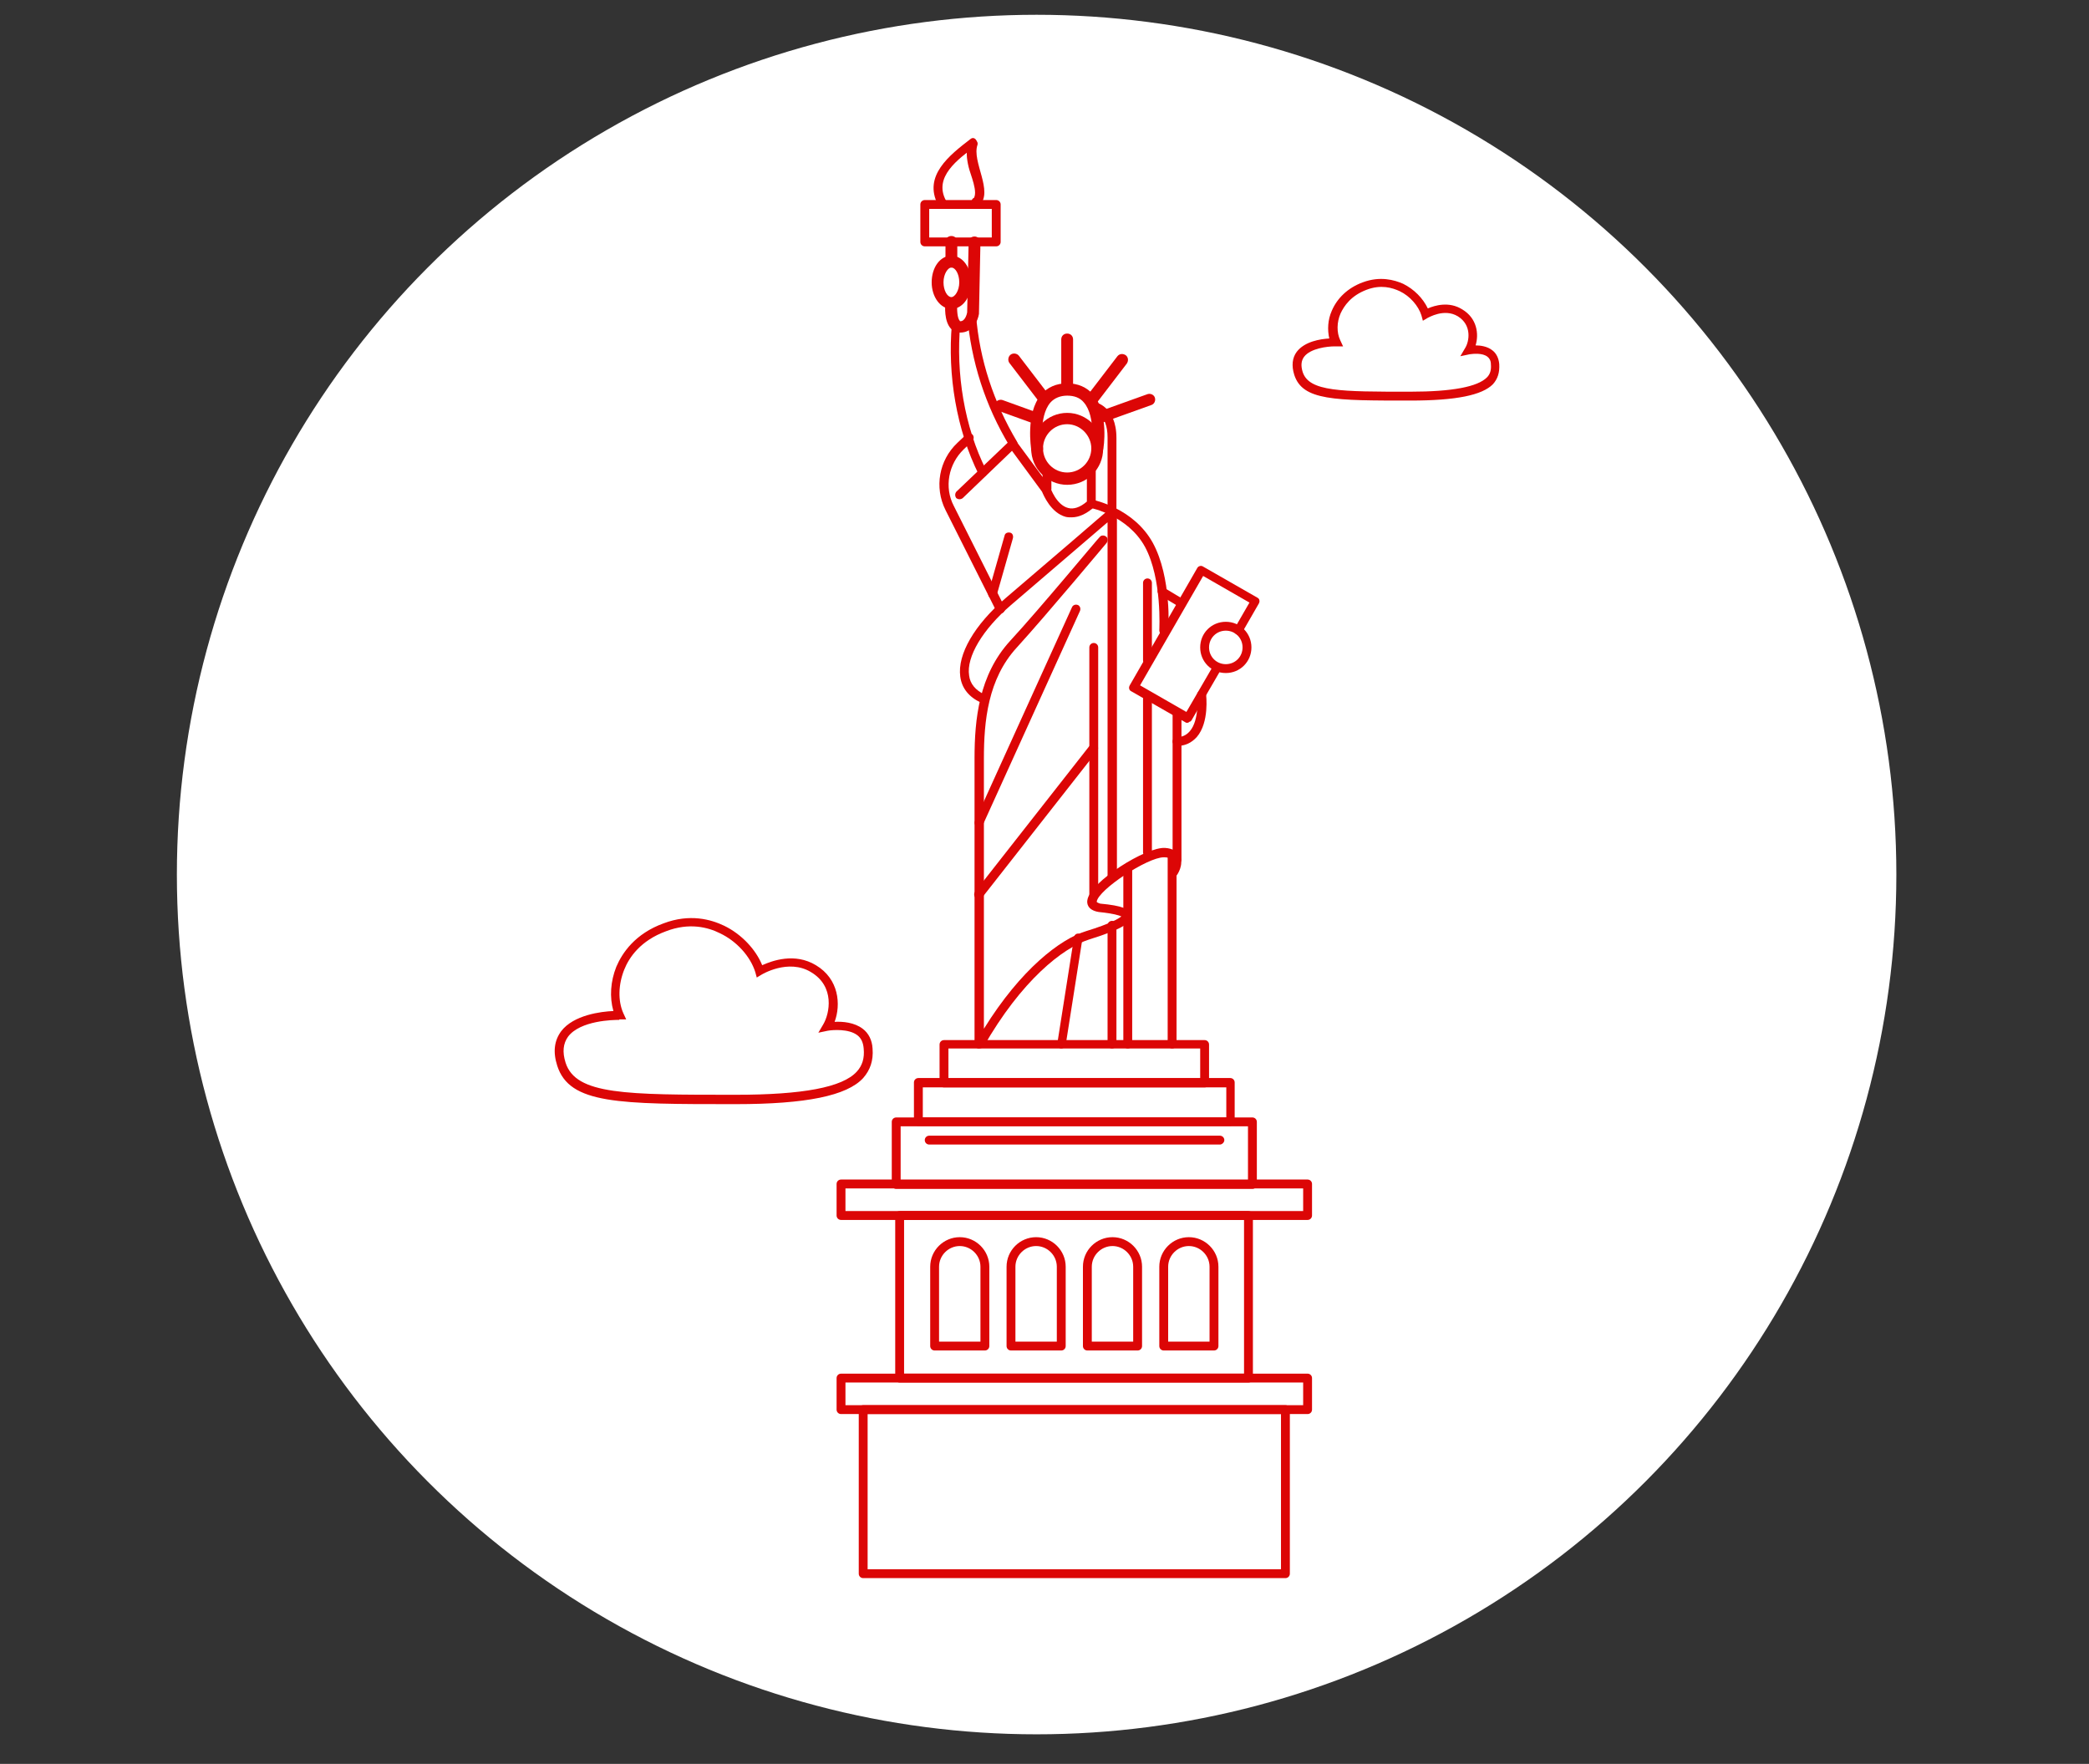 <?xml version="1.0" encoding="utf-8"?>
<!-- Generator: Adobe Illustrator 22.0.0, SVG Export Plug-In . SVG Version: 6.00 Build 0)  -->
<svg version="1.1" id="Layer_1" xmlns="http://www.w3.org/2000/svg" xmlns:xlink="http://www.w3.org/1999/xlink" x="0px" y="0px"
	 viewBox="0 0 424 358" style="enable-background:new 0 0 424 358;" xml:space="preserve">
<rect x="0" y="0" width="424" height="358" fill="#333333" stroke="none"/>
<style type="text/css">
	.st0{fill:#FFFFFF;}
	.st1{fill:#DC0606;}
</style>
<circle class="st0" cx="210.4" cy="177.5" r="174.5"/>
<g>
	<g>
		<path class="st1" d="M202.2,50h-14.5c-0.5,0-0.9-0.4-0.9-0.9v-7.6c0-0.5,0.4-0.9,0.9-0.9h14.5c0.5,0,0.9,0.4,0.9,0.9v7.6
			C203.1,49.6,202.7,50,202.2,50z M188.6,48.2h12.7v-5.8h-12.7V48.2z"/>
	</g>
	<g>
		<g>
			<path class="st1" d="M192,40.7c-2.6-4.8,2.5-8.4,5.9-11c0.9-0.7,0-2.2-0.9-1.5c-4.3,3.3-9.7,7.5-6.6,13.4
				C191,42.6,192.6,41.7,192,40.7L192,40.7z"/>
		</g>
	</g>
	<g>
		<g>
			<path class="st1" d="M196.6,28.9c-0.6,1.7-0.4,3.3,0,5c0.3,1.4,2.1,5.3,0.9,6.5c0.5,0.1,0.9,0.1,1.4,0.2c0,0,0-0.1-0.1-0.1
				c-0.1,0.4-0.2,0.8-0.3,1.2c0,0,0.1,0,0.1,0c1-0.6,0.1-2.1-0.9-1.5c0,0-0.1,0-0.1,0c-0.4,0.2-0.5,0.8-0.3,1.2c0,0,0,0.1,0.1,0.1
				c0.3,0.5,1,0.6,1.4,0.2c2.9-2.9-1.6-8.9-0.4-12.3C198.7,28.3,196.9,27.8,196.6,28.9L196.6,28.9z"/>
		</g>
	</g>
	<g>
		<path class="st1" d="M193.1,62.7c-2.2,0-4-2.4-4-5.4s1.7-5.4,4-5.4s4,2.4,4,5.4S195.4,62.7,193.1,62.7z M193.1,54.3
			c-0.7,0-1.6,1.3-1.6,3s0.8,3,1.6,3c0.7,0,1.6-1.3,1.6-3S193.9,54.3,193.1,54.3z"/>
	</g>
	<g>
		<path class="st1" d="M194.9,67.5c-0.7,0-1.4-0.3-1.9-0.8c-1.4-1.5-1.2-4.6-1.1-5.2c0.1-0.7,0.6-1.2,1.3-1.1
			c0.7,0.1,1.1,0.6,1.1,1.3c-0.1,1.1,0,2.9,0.5,3.4c0,0.1,0.1,0.1,0.1,0.1c1,0,1.3-1.4,1.4-1.7l0.3-14.3c0-0.7,0.5-1.2,1.2-1.2
			c0,0,0,0,0,0c0.7,0,1.2,0.6,1.2,1.2l-0.3,14.4c0,0,0,0.1,0,0.1C198.5,65,197.5,67.5,194.9,67.5z"/>
	</g>
	<g>
		<path class="st1" d="M193.1,54.3c-0.7,0-1.2-0.5-1.2-1.2v-4c0-0.7,0.5-1.2,1.2-1.2c0.7,0,1.2,0.5,1.2,1.2v4
			C194.3,53.8,193.8,54.3,193.1,54.3z"/>
	</g>
	<g>
		<path class="st1" d="M216.6,98.4c-4,0-7.3-3.3-7.3-7.3c0-4,3.3-7.3,7.3-7.3s7.3,3.3,7.3,7.3C223.9,95.1,220.7,98.4,216.6,98.4z
			 M216.6,86.1c-2.7,0-4.9,2.2-4.9,4.9c0,2.7,2.2,4.9,4.9,4.9s4.9-2.2,4.9-4.9C221.5,88.4,219.3,86.1,216.6,86.1z"/>
	</g>
	<g>
		<path class="st1" d="M210.5,92.3c-0.6,0-1.1-0.4-1.2-1c0-0.3-1.2-7.4,2-11.2c1.3-1.5,3.1-2.3,5.3-2.3s4,0.8,5.3,2.3
			c3.2,3.8,2.1,10.9,2,11.2c-0.1,0.6-0.7,1.1-1.4,1c-0.6-0.1-1.1-0.7-1-1.4c0-0.1,1-6.3-1.5-9.2c-0.8-1-2-1.4-3.4-1.4
			s-2.6,0.5-3.4,1.4c-2.5,2.9-1.5,9.2-1.5,9.2c0.1,0.6-0.3,1.3-1,1.4C210.6,92.3,210.6,92.3,210.5,92.3z"/>
	</g>
	<g>
		<path class="st1" d="M216.6,80.2c-0.7,0-1.2-0.5-1.2-1.2V68.9c0-0.7,0.5-1.2,1.2-1.2s1.2,0.5,1.2,1.2V79
			C217.8,79.7,217.3,80.2,216.6,80.2z"/>
	</g>
	<g>
		<path class="st1" d="M212,82.3c-0.4,0-0.7-0.2-0.9-0.5l-6.2-8.1c-0.4-0.5-0.3-1.3,0.2-1.7c0.5-0.4,1.3-0.3,1.7,0.2l6.2,8.1
			c0.4,0.5,0.3,1.3-0.2,1.7C212.5,82.2,212.3,82.3,212,82.3z"/>
	</g>
	<g>
		<path class="st1" d="M221.5,82.3c-0.3,0-0.5-0.1-0.7-0.2c-0.5-0.4-0.6-1.1-0.2-1.7l6.2-8.1c0.4-0.5,1.1-0.6,1.7-0.2
			c0.5,0.4,0.6,1.1,0.2,1.7l-6.2,8.1C222.3,82.2,221.9,82.3,221.5,82.3z"/>
	</g>
	<g>
		<path class="st1" d="M222.7,86.1c-0.5,0-0.9-0.3-1.1-0.8c-0.2-0.6,0.1-1.3,0.7-1.5l10.6-3.8c0.6-0.2,1.3,0.1,1.5,0.7
			c0.2,0.6-0.1,1.3-0.7,1.5l-10.6,3.8C223,86.1,222.8,86.1,222.7,86.1z"/>
	</g>
	<g>
		<path class="st1" d="M210.3,86.1c-0.1,0-0.3,0-0.4-0.1l-7.2-2.6c-0.6-0.2-0.9-0.9-0.7-1.5c0.2-0.6,0.9-0.9,1.5-0.7l7.2,2.6
			c0.6,0.2,0.9,0.9,0.7,1.5C211.2,85.8,210.8,86.1,210.3,86.1z"/>
	</g>
	<g>
		<g>
			<path class="st1" d="M193.2,65.8c-0.9,10.2,0.9,21.4,5.5,30.6c0.5,1,2.1,0.1,1.5-0.9c-4.5-8.9-6.2-19.8-5.3-29.7
				C195.1,64.7,193.3,64.7,193.2,65.8L193.2,65.8z"/>
		</g>
	</g>
	<g>
		<g>
			<path class="st1" d="M196.3,63.9c0.8,9.5,3.7,18.5,8.6,26.6c0.6,1,2.1,0.1,1.5-0.9c-4.7-7.9-7.6-16.6-8.3-25.7
				C198,62.8,196.2,62.8,196.3,63.9L196.3,63.9z"/>
		</g>
	</g>
	<g>
		<path class="st1" d="M217.5,105c-0.4,0-0.8,0-1.2-0.1c-3-0.8-4.5-4.4-4.8-5.1l-6.1-8.3l-10,9.6c-0.4,0.3-0.9,0.3-1.3,0
			c-0.3-0.4-0.3-0.9,0-1.3L205,89.4c0.2-0.2,0.4-0.3,0.7-0.2c0.3,0,0.5,0.2,0.6,0.4l6.8,9.2c0.1,0.1,0.1,0.2,0.1,0.2
			c0,0,1.2,3.5,3.6,4.1c1.1,0.3,2.4-0.1,3.8-1.3v-7.1c0-0.5,0.4-0.9,0.9-0.9c0.5,0,0.9,0.4,0.9,0.9v7.5c0,0.3-0.1,0.5-0.3,0.7
			C220.5,104.3,219,105,217.5,105z"/>
	</g>
	<g>
		<path class="st1" d="M203,124.5c-0.3,0-0.6-0.2-0.8-0.5l-10.3-20.5c-2.3-4.6-1.3-10.1,2.4-13.6l1.8-1.7c0.4-0.3,0.9-0.3,1.3,0
			c0.3,0.4,0.3,0.9,0,1.3l-1.8,1.7c-3.1,3-4,7.7-2,11.5l10.3,20.5c0.2,0.4,0,1-0.4,1.2C203.3,124.5,203.1,124.5,203,124.5z"/>
	</g>
	<g>
		<path class="st1" d="M212.5,100.2c-0.5,0-0.9-0.4-0.9-0.9v-4.1c0-0.5,0.4-0.9,0.9-0.9s0.9,0.4,0.9,0.9v4.1
			C213.3,99.8,212.9,100.2,212.5,100.2z"/>
	</g>
	<g>
		<path class="st1" d="M225.7,105c-0.5,0-0.9-0.4-0.9-0.9V88.8c0-4.9-2.9-5.5-3-5.5c-0.5-0.1-0.8-0.6-0.7-1c0.1-0.5,0.5-0.8,1-0.7
			c0.2,0,4.5,0.8,4.5,7.3v15.2C226.6,104.6,226.2,105,225.7,105z"/>
	</g>
	<g>
		<path class="st1" d="M236.2,128.9C236.2,128.9,236.2,128.9,236.2,128.9c-0.6,0-0.9-0.5-0.9-1c0-0.1,0.6-10.4-2.9-16.9
			c-3.5-6.4-11-7.9-11-7.9c-0.5-0.1-0.8-0.6-0.7-1c0.1-0.5,0.6-0.8,1-0.7c0.3,0.1,8.4,1.7,12.3,8.8c3.8,7,3.2,17.5,3.1,17.9
			C237.1,128.5,236.7,128.9,236.2,128.9z"/>
	</g>
	<g>
		<path class="st1" d="M241,146.7c-0.2,0-0.3,0-0.4-0.1l-11-6.3c-0.2-0.1-0.4-0.3-0.4-0.5c-0.1-0.2,0-0.5,0.1-0.7l13.7-23.8
			c0.2-0.4,0.8-0.6,1.2-0.3l11,6.3c0.2,0.1,0.4,0.3,0.4,0.5c0.1,0.2,0,0.5-0.1,0.7l-3.4,5.9c-0.2,0.4-0.8,0.6-1.2,0.3
			c-0.4-0.2-0.6-0.8-0.3-1.2l3-5.2l-9.4-5.4l-12.8,22.2l9.4,5.4l5.4-9.3c0.2-0.4,0.8-0.6,1.2-0.3c0.4,0.2,0.6,0.8,0.3,1.2l-5.8,10
			c-0.1,0.2-0.3,0.4-0.5,0.4C241.2,146.7,241.1,146.7,241,146.7z"/>
	</g>
	<g>
		<path class="st1" d="M239.9,123.3c-0.2,0-0.3,0-0.5-0.1l-4-2.4c-0.4-0.3-0.6-0.8-0.3-1.2c0.3-0.4,0.8-0.6,1.2-0.3l4,2.4
			c0.4,0.3,0.6,0.8,0.3,1.2C240.5,123.1,240.2,123.3,239.9,123.3z"/>
	</g>
	<g>
		<path class="st1" d="M248.8,136.6c-2.9,0-5.2-2.3-5.2-5.2s2.3-5.2,5.2-5.2s5.2,2.3,5.2,5.2S251.7,136.6,248.8,136.6z M248.8,128
			c-1.9,0-3.4,1.5-3.4,3.4s1.5,3.4,3.4,3.4c1.9,0,3.4-1.5,3.4-3.4S250.7,128,248.8,128z"/>
	</g>
	<g>
		<path class="st1" d="M225.7,178.9c-0.5,0-0.9-0.4-0.9-0.9v-72c-3.6,3.1-13.2,11.3-19.6,16.8c-5.7,4.9-9.1,10.5-8.5,14.3
			c0.2,1.7,1.3,3,3.2,3.9c0.4,0.2,0.6,0.7,0.4,1.2c-0.2,0.4-0.7,0.6-1.2,0.4c-2.4-1.1-3.9-2.9-4.2-5.3c-0.6-4.5,2.9-10.5,9.2-15.9
			c8.1-6.9,20.9-17.9,21.1-18.1c0.3-0.2,0.6-0.3,1-0.1c0.3,0.1,0.5,0.5,0.5,0.8V178C226.6,178.5,226.2,178.9,225.7,178.9z"/>
	</g>
	<g>
		<path class="st1" d="M201.4,121.4c-0.1,0-0.2,0-0.2,0c-0.5-0.1-0.7-0.6-0.6-1.1l3.3-11.6c0.1-0.5,0.6-0.7,1.1-0.6
			c0.5,0.1,0.7,0.6,0.6,1.1l-3.3,11.6C202.2,121.2,201.8,121.4,201.4,121.4z"/>
	</g>
	<g>
		<path class="st1" d="M198.7,167.9c-0.1,0-0.2,0-0.4-0.1c-0.4-0.2-0.6-0.7-0.4-1.2l19.7-43.4c0.2-0.4,0.7-0.6,1.2-0.4
			c0.4,0.2,0.6,0.7,0.4,1.2l-19.7,43.4C199.4,167.7,199,167.9,198.7,167.9z"/>
	</g>
	<g>
		<path class="st1" d="M232.9,134.9c-0.5,0-0.9-0.4-0.9-0.9v-15.7c0-0.5,0.4-0.9,0.9-0.9s0.9,0.4,0.9,0.9V134
			C233.8,134.5,233.4,134.9,232.9,134.9z"/>
	</g>
	<g>
		<path class="st1" d="M232.9,173.9c-0.5,0-0.9-0.4-0.9-0.9v-31.2c0-0.5,0.4-0.9,0.9-0.9s0.9,0.4,0.9,0.9V173
			C233.8,173.5,233.4,173.9,232.9,173.9z"/>
	</g>
	<g>
		<path class="st1" d="M238.9,175.4c-0.5,0-0.9-0.4-0.9-0.9v-29.9c0-0.5,0.4-0.9,0.9-0.9c0.5,0,0.9,0.4,0.9,0.9v29.9
			C239.8,175,239.4,175.4,238.9,175.4z"/>
	</g>
	<g>
		<path class="st1" d="M198.7,212.8c-0.1,0-0.2,0-0.2,0c-0.4-0.1-0.7-0.5-0.7-0.9v-58c0-7.9,0.9-16.9,7.2-23.8
			c6.1-6.6,18-21,18.2-21.1c0.3-0.4,0.9-0.4,1.3-0.1c0.4,0.3,0.4,0.9,0.1,1.3c-0.1,0.1-12.1,14.5-18.2,21.2
			c-5.9,6.4-6.7,15-6.7,22.6v54.8c7.5-12.1,15.5-18.2,20.7-19.8c5.2-1.6,6.7-2.6,7.2-3c-0.4-0.2-1.6-0.6-4.6-0.9
			c-2.4-0.4-2.4-1.9-2.3-2.4c0.5-3.7,12-10.9,15.8-10.6c1.5,0.1,2.5,0.7,3,1.7c0.8,1.7-0.5,3.7-0.7,3.9c-0.3,0.4-0.8,0.5-1.2,0.2
			c-0.4-0.3-0.5-0.8-0.2-1.2l0,0c0.3-0.4,0.8-1.6,0.5-2.1c-0.2-0.4-0.9-0.6-1.5-0.6c-0.1,0-0.1,0-0.2,0c-3.3,0-13.3,6.6-13.6,9
			c0,0.2,0.5,0.3,0.7,0.4c4.4,0.4,6.2,1.1,6.3,2.4c0.1,1.3-1.2,2.6-8.6,4.9c-5.3,1.7-13.7,8.3-21.4,21.8
			C199.3,212.7,199,212.8,198.7,212.8z"/>
	</g>
	<g>
		<path class="st1" d="M228.9,212.8c-0.5,0-0.9-0.4-0.9-0.9v-35.5c0-0.5,0.4-0.9,0.9-0.9s0.9,0.4,0.9,0.9V212
			C229.8,212.4,229.4,212.8,228.9,212.8z"/>
	</g>
	<g>
		<path class="st1" d="M222,182.5c-0.5,0-0.9-0.4-0.9-0.9v-50.2c0-0.5,0.4-0.9,0.9-0.9s0.9,0.4,0.9,0.9v50.2
			C222.9,182.1,222.5,182.5,222,182.5z"/>
	</g>
	<g>
		<path class="st1" d="M198.7,182.5c-0.2,0-0.4-0.1-0.6-0.2c-0.4-0.3-0.5-0.9-0.2-1.3l23.3-29.7c0.3-0.4,0.9-0.5,1.3-0.2
			c0.4,0.3,0.5,0.9,0.2,1.3l-23.3,29.7C199.2,182.4,199,182.5,198.7,182.5z"/>
	</g>
	<g>
		<path class="st1" d="M225.7,212.8c-0.5,0-0.9-0.4-0.9-0.9v-24.1c0-0.5,0.4-0.9,0.9-0.9c0.5,0,0.9,0.4,0.9,0.9V212
			C226.6,212.4,226.2,212.8,225.7,212.8z"/>
	</g>
	<g>
		<path class="st1" d="M215.4,212.8c0,0-0.1,0-0.1,0c-0.5-0.1-0.8-0.5-0.7-1l3.4-21.6c0.1-0.5,0.5-0.8,1-0.7c0.5,0.1,0.8,0.5,0.7,1
			l-3.4,21.6C216.2,212.5,215.8,212.8,215.4,212.8z"/>
	</g>
	<g>
		<path class="st1" d="M237.9,212.8c-0.5,0-0.9-0.4-0.9-0.9v-38.5c0-0.5,0.4-0.9,0.9-0.9s0.9,0.4,0.9,0.9V212
			C238.8,212.4,238.4,212.8,237.9,212.8z"/>
	</g>
	<g>
		<path class="st1" d="M238.9,151.4c-0.5,0-0.9-0.4-0.9-0.9c0-0.5,0.4-0.9,0.9-0.9c1.1,0,1.9-0.4,2.6-1.2c2-2.3,1.5-7.3,1.5-7.3
			c-0.1-0.5,0.3-0.9,0.8-1c0.5-0.1,0.9,0.3,1,0.8c0,0.2,0.7,5.7-1.9,8.7C241.8,150.8,240.5,151.4,238.9,151.4
			C238.9,151.4,238.9,151.4,238.9,151.4z"/>
	</g>
	<g>
		<path class="st1" d="M244.5,220.7h-52.9c-0.5,0-0.9-0.4-0.9-0.9V212c0-0.5,0.4-0.9,0.9-0.9h52.9c0.5,0,0.9,0.4,0.9,0.9v7.9
			C245.4,220.3,245,220.7,244.5,220.7z M192.5,218.9h51.1v-6.1h-51.1V218.9z"/>
	</g>
	<g>
		<path class="st1" d="M249.7,228.5h-63.3c-0.5,0-0.9-0.4-0.9-0.9v-7.9c0-0.5,0.4-0.9,0.9-0.9h63.3c0.5,0,0.9,0.4,0.9,0.9v7.9
			C250.6,228.1,250.2,228.5,249.7,228.5z M187.3,226.8h61.6v-6.1h-61.6V226.8z"/>
	</g>
	<g>
		<path class="st1" d="M254.2,241.3h-72.3c-0.5,0-0.9-0.4-0.9-0.9v-12.7c0-0.5,0.4-0.9,0.9-0.9h72.3c0.5,0,0.9,0.4,0.9,0.9v12.7
			C255.1,240.9,254.7,241.3,254.2,241.3z M182.8,239.5h70.5v-10.9h-70.5V239.5z"/>
	</g>
	<g>
		<path class="st1" d="M265.4,247.6h-94.7c-0.5,0-0.9-0.4-0.9-0.9v-6.4c0-0.5,0.4-0.9,0.9-0.9h94.7c0.5,0,0.9,0.4,0.9,0.9v6.4
			C266.3,247.2,265.9,247.6,265.4,247.6z M171.6,245.8h92.9v-4.6h-92.9V245.8z"/>
	</g>
	<g>
		<path class="st1" d="M265.4,287h-94.7c-0.5,0-0.9-0.4-0.9-0.9v-6.4c0-0.5,0.4-0.9,0.9-0.9h94.7c0.5,0,0.9,0.4,0.9,0.9v6.4
			C266.3,286.6,265.9,287,265.4,287z M171.6,285.2h92.9v-4.6h-92.9V285.2z"/>
	</g>
	<g>
		<path class="st1" d="M260.9,320.3h-85.7c-0.5,0-0.9-0.4-0.9-0.9v-33.3c0-0.5,0.4-0.9,0.9-0.9h85.7c0.5,0,0.9,0.4,0.9,0.9v33.3
			C261.8,319.9,261.4,320.3,260.9,320.3z M176.1,318.5H260V287h-83.9V318.5z"/>
	</g>
	<g>
		<path class="st1" d="M253.4,280.6h-70.8c-0.5,0-0.9-0.4-0.9-0.9v-33c0-0.5,0.4-0.9,0.9-0.9h70.8c0.5,0,0.9,0.4,0.9,0.9v33
			C254.3,280.2,253.9,280.6,253.4,280.6z M183.5,278.8h69v-31.2h-69V278.8z"/>
	</g>
	<g>
		<path class="st1" d="M247.6,232.3h-59c-0.5,0-0.9-0.4-0.9-0.9s0.4-0.9,0.9-0.9h59c0.5,0,0.9,0.4,0.9,0.9S248,232.3,247.6,232.3z"
			/>
	</g>
	<g>
		<g>
			<path class="st1" d="M199.9,274.1h-10.2c-0.5,0-0.9-0.4-0.9-0.9v-16.1c0-3.3,2.7-6,6-6s6,2.7,6,6v16.1
				C200.8,273.7,200.4,274.1,199.9,274.1z M190.6,272.3h8.4v-15.2c0-2.3-1.9-4.2-4.2-4.2s-4.2,1.9-4.2,4.2V272.3z"/>
		</g>
		<g>
			<path class="st1" d="M215.4,274.1h-10.2c-0.5,0-0.9-0.4-0.9-0.9v-16.1c0-3.3,2.7-6,6-6s6,2.7,6,6v16.1
				C216.3,273.7,215.9,274.1,215.4,274.1z M206.1,272.3h8.4v-15.2c0-2.3-1.9-4.2-4.2-4.2s-4.2,1.9-4.2,4.2V272.3z"/>
		</g>
		<g>
			<path class="st1" d="M230.9,274.1h-10.2c-0.5,0-0.9-0.4-0.9-0.9v-16.1c0-3.3,2.7-6,6-6s6,2.7,6,6v16.1
				C231.8,273.7,231.4,274.1,230.9,274.1z M221.6,272.3h8.4v-15.2c0-2.3-1.9-4.2-4.2-4.2s-4.2,1.9-4.2,4.2V272.3z"/>
		</g>
		<g>
			<path class="st1" d="M246.4,274.1h-10.2c-0.5,0-0.9-0.4-0.9-0.9v-16.1c0-3.3,2.7-6,6-6s6,2.7,6,6v16.1
				C247.3,273.7,246.9,274.1,246.4,274.1z M237.1,272.3h8.4v-15.2c0-2.3-1.9-4.2-4.2-4.2s-4.2,1.9-4.2,4.2V272.3z"/>
		</g>
	</g>
	<g>
		<g>
			<path class="st1" d="M149.3,224.1c-23.8,0-33.7,0-36.2-7.8c-0.9-2.8-0.6-5.1,0.8-7c2.5-3.3,8.1-4,10.6-4.1c-0.8-2.8-0.6-6,0.6-9
				c1.2-2.8,3.8-6.7,9.6-8.8c5.3-2,9.6-0.8,12.3,0.5c3.5,1.7,6.4,4.8,7.7,8c2-0.9,6.6-2.6,10.9,0c4.7,2.8,5.1,8,3.8,11.5
				c1.6-0.1,4,0.1,5.7,1.4c1.2,0.9,1.9,2.3,2,4c0.2,2.5-0.5,4.4-1.9,6C171.9,222.4,163.6,224.1,149.3,224.1z M125.6,207
				c-1.1,0-7.8,0.1-10.3,3.4c-1,1.4-1.2,3.1-0.5,5.3c2.1,6.5,12.2,6.5,34.5,6.5c13.6,0,21.7-1.5,24.6-4.7c1.1-1.2,1.6-2.7,1.4-4.7
				c-0.1-1.2-0.5-2.1-1.3-2.7c-1.7-1.3-4.9-1.1-6-0.9l-1.9,0.4l1-1.7c1.3-2.2,2.4-7.7-2.5-10.6c-4.6-2.8-10,0.5-10,0.5l-1,0.6
				l-0.3-1.1c-1-3.2-3.8-6.3-7.2-7.9c-2.4-1.2-6.2-2.2-10.9-0.4c-5.2,1.9-7.5,5.3-8.5,7.8c-1.2,3-1.3,6.3-0.2,8.8l0.6,1.3l-1.4,0
				C125.7,207,125.7,207,125.6,207z"/>
		</g>
		<g>
			<path class="st1" d="M286.2,81.3c-15.4,0-21.8,0-23.5-5.2c-0.6-1.9-0.4-3.5,0.5-4.7c1.6-2.1,4.8-2.6,6.6-2.7
				c-0.4-1.8-0.3-3.8,0.5-5.6c1.1-2.6,3.3-4.7,6.3-5.8c3.5-1.3,6.4-0.5,8.2,0.3c2.2,1.1,4,2.9,5,5c1.4-0.6,4.3-1.5,7,0.2
				c3,1.8,3.4,5,2.7,7.3c0,0,0,0,0,0c1,0,2.4,0.2,3.4,1c0.8,0.6,1.3,1.6,1.4,2.8c0.1,1.7-0.3,3-1.3,4.1
				C300.8,80.2,295.6,81.3,286.2,81.3z M270.9,70.3c-1.5,0-4.9,0.4-6.2,2.1c-0.6,0.8-0.7,1.8-0.3,3.1c1.3,4,7.7,4,21.8,4
				c8.6,0,13.7-1,15.6-2.9c0.7-0.7,0.9-1.6,0.8-2.7c0-0.7-0.3-1.2-0.7-1.5c-1-0.8-2.9-0.6-3.6-0.5l-1.9,0.4l1-1.7
				c0.8-1.3,1.4-4.6-1.5-6.4c-2.8-1.7-6,0.3-6.1,0.3l-1,0.6l-0.3-1.1c-0.6-1.9-2.3-3.9-4.4-4.9c-1.5-0.7-3.8-1.4-6.7-0.3
				c-3.2,1.2-4.6,3.3-5.3,4.8c-0.8,1.8-0.8,3.9-0.1,5.4l0.6,1.3l-1.4,0C271,70.3,271,70.3,270.9,70.3z"/>
		</g>
	</g>
</g>
</svg>
